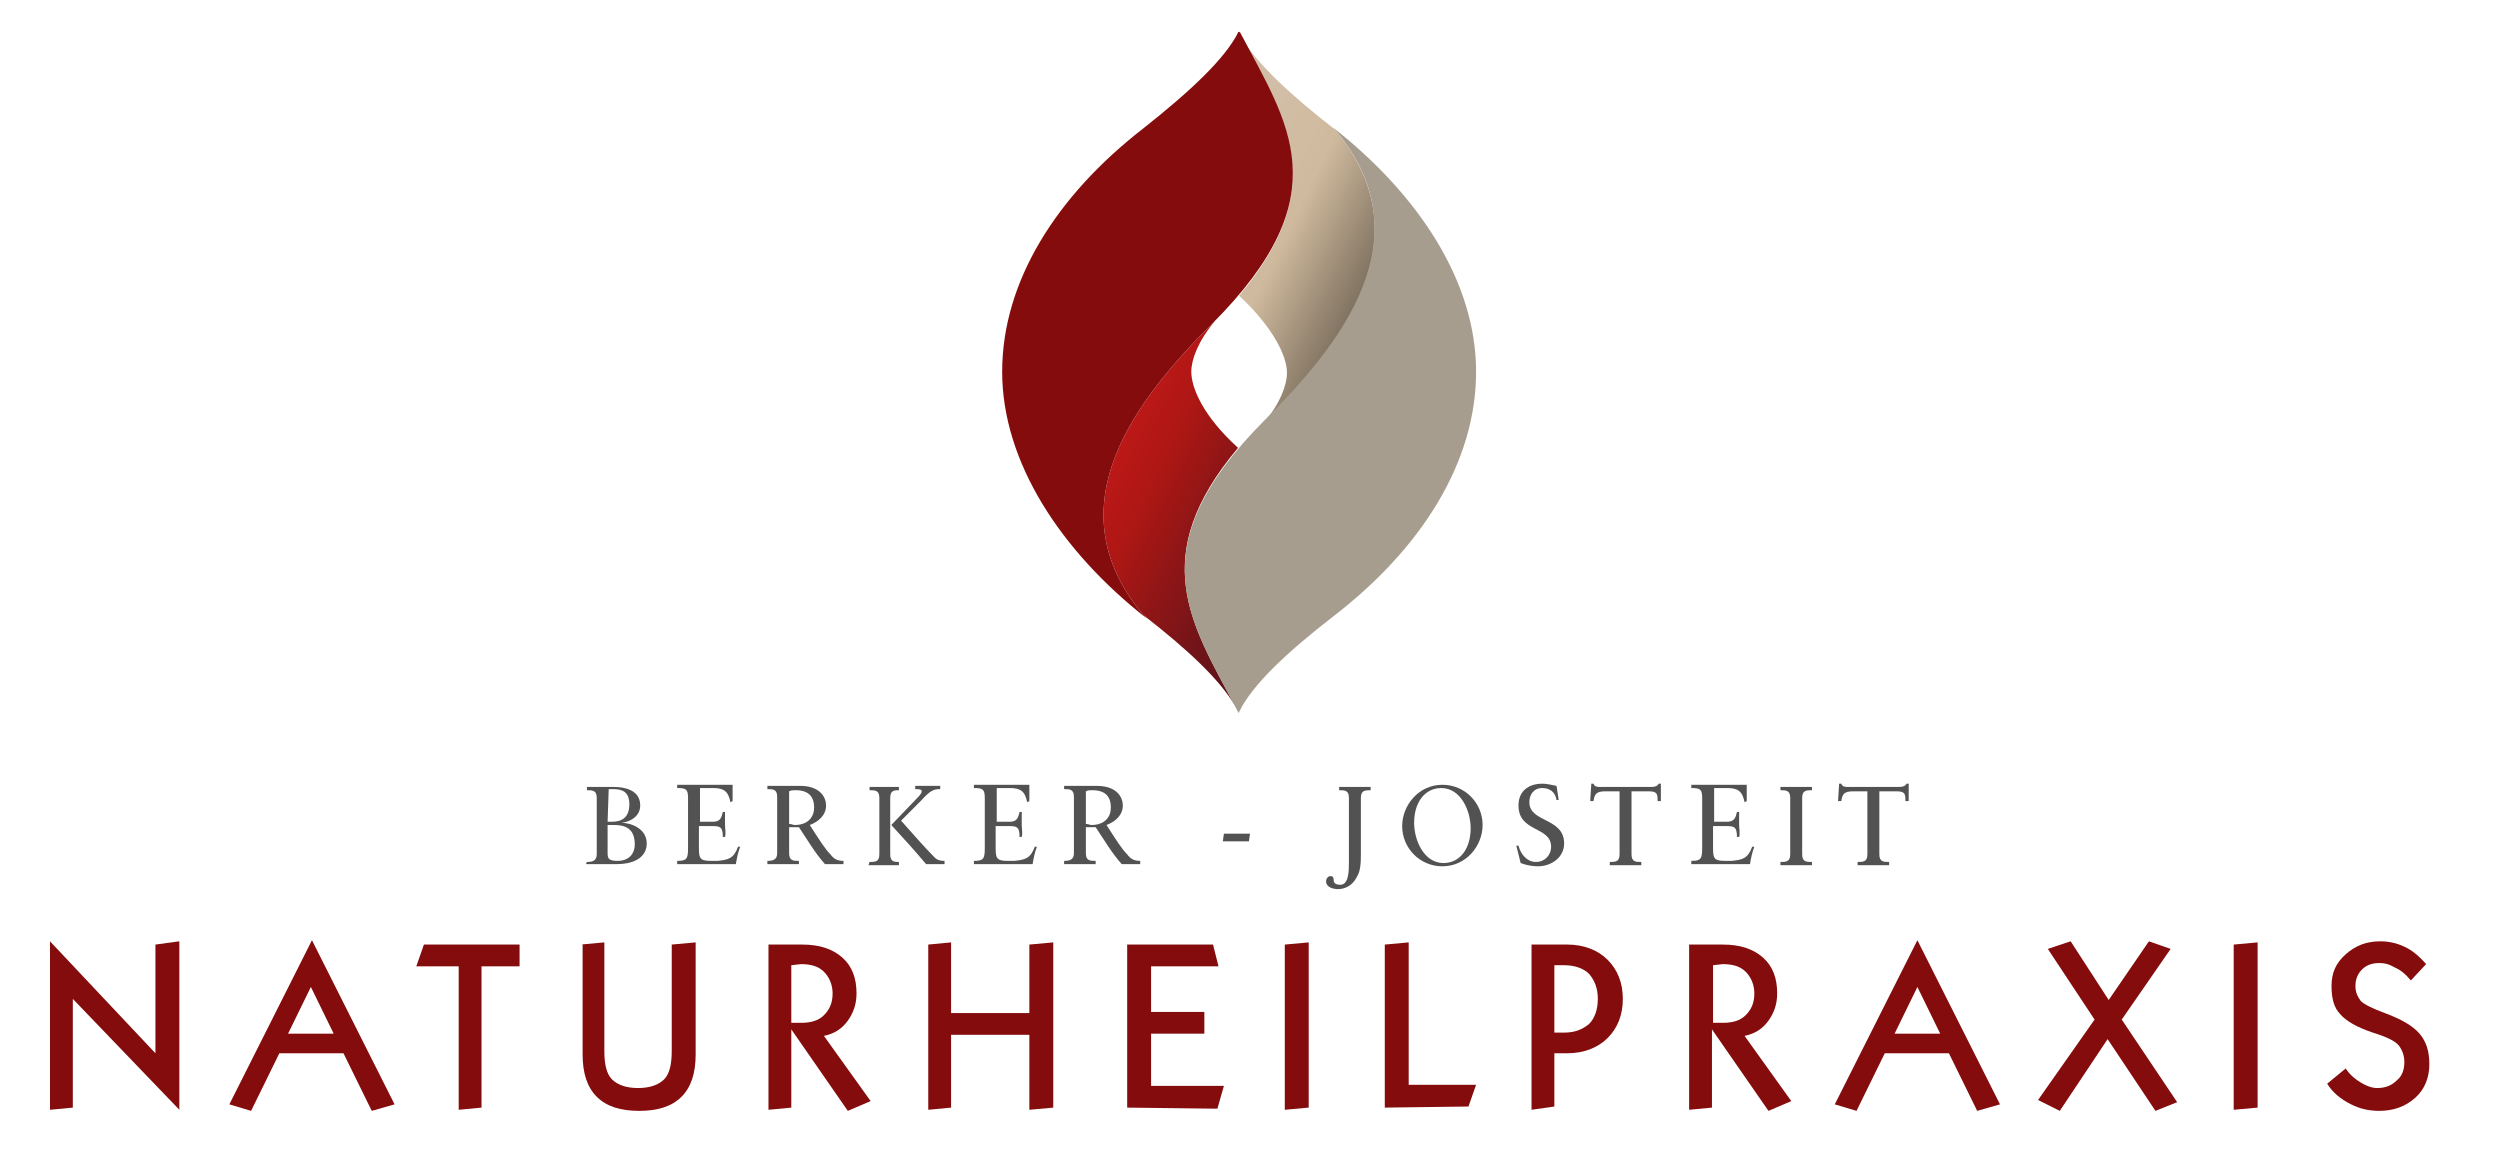 <?xml version="1.0" encoding="utf-8"?>
<!-- Generator: Adobe Illustrator 25.3.1, SVG Export Plug-In . SVG Version: 6.00 Build 0)  -->
<svg version="1.1" id="Ebene_1" xmlns="http://www.w3.org/2000/svg" xmlns:xlink="http://www.w3.org/1999/xlink" x="0px" y="0px"
	 width="230px" height="106px" viewBox="0 0 230 106" style="enable-background:new 0 0 230 106;" xml:space="preserve">
<style type="text/css">
	.st0{fill:url(#SVGID_1_);}
	.st1{fill:#3C5F4B;}
	.st2{fill:url(#SVGID_2_);}
	.st3{fill:#9AA1A8;}
	.st4{fill:#525252;}
	.st5{fill:#840C0C;}
	.st6{fill:#A69D8E;}
</style>
<g>
	
		<linearGradient id="SVGID_1_" gradientUnits="userSpaceOnUse" x1="-354.146" y1="1.809" x2="-353.011" y2="2.309" gradientTransform="matrix(18.765 0.721 -0.721 18.765 6748.727 263.409)">
		<stop  offset="0" style="stop-color:#BE1818"/>
		<stop  offset="0.208" style="stop-color:#AD1714"/>
		<stop  offset="0.305" style="stop-color:#9F1615"/>
		<stop  offset="0.663" style="stop-color:#6F1419"/>
		<stop  offset="0.841" style="stop-color:#5D131A"/>
		<stop  offset="0.946" style="stop-color:#5B1219"/>
	</linearGradient>
	<path class="st0" d="M113.9,41.2c-3.2-2.9-4.3-5.5-4.3-7c0-1.1,0.6-2.8,2.2-4.7c-0.1,0.1-0.2,0.2-0.3,0.3
		c-6.8,6.8-14.8,16.7-6.3,26.8c4,3.1,7,5.9,8.4,8.3C109.6,57.4,105.5,51.2,113.9,41.2z"/>
	<path class="st1" d="M122.6,11.7c0.1,0.1,0.1,0.1,0.2,0.2l0,0L122.6,11.7z"/>
</g>
<g>
	
		<linearGradient id="SVGID_2_" gradientUnits="userSpaceOnUse" x1="-350.663" y1="7.82" x2="-349.773" y2="7.792" gradientTransform="matrix(19.273 12.023 -11.807 22.231 6961.939 4061.338)">
		<stop  offset="0" style="stop-color:#D2BEA8"/>
		<stop  offset="0.366" style="stop-color:#D0BA9E"/>
		<stop  offset="1" style="stop-color:#5A5144"/>
	</linearGradient>
	<path class="st2" d="M114,27.2L114,27.2c3.2,3,4.4,5.6,4.4,7.1c0,1.1-0.6,2.8-2.2,4.7c0.1-0.1,0.2-0.2,0.3-0.3
		c6.8-6.8,14.8-16.7,6.3-26.8c-4-3.1-7.1-6-8.5-8.3l0,0C118.4,11.1,122.4,17.2,114,27.2z"/>
	<path class="st3" d="M105.2,56.6l0.4,0.3C105.4,56.8,105.3,56.7,105.2,56.6C105.1,56.6,105.1,56.6,105.2,56.6z"/>
</g>
<g>
	<path class="st4" d="M54,79.3c0.5,0,0.9-0.1,0.9-0.7v-5.2c0-0.7-0.4-0.7-0.9-0.7v-0.3c0.3,0,0.6,0,0.9,0h0.3c0.6,0,1,0,1.3,0
		c0.8,0,2.4,0.2,2.4,1.7c0,1-0.9,1.5-1.7,1.6l0,0c0.8,0,2.3,0.5,2.3,1.9c0,1.1-0.9,1.9-2.8,1.9c-0.5,0-1,0-1.5,0s-0.9,0-1.3,0
		L54,79.3L54,79.3z M55.9,75.6h0.4c0.8,0,1.6-0.3,1.6-1.6c0-1.2-0.7-1.4-1.5-1.4c-0.1,0-0.3,0-0.4,0L55.9,75.6L55.9,75.6z
		 M55.9,78.4c0,0.5,0,0.8,0.9,0.8c1.2,0,1.6-0.8,1.6-1.5c0-1.5-0.9-1.8-1.9-1.8h-0.6V78.4z"/>
	<path class="st4" d="M64.2,75.6h1.4c0.8,0,0.8-0.6,0.9-0.9h0.2c0,0.2,0,0.8,0,1.2c0,0.3,0.1,0.8,0,1.1h-0.2c0-1-0.3-1-1.1-1h-1.1
		v1.8c0,1.1,0,1.4,1.1,1.4H66c1-0.1,1.5-0.2,1.9-1.3h0.2c-0.2,0.5-0.3,1-0.4,1.6c-1,0-2.1,0-3.1,0c-0.8,0-1.5,0-2.3,0v-0.3
		c0.9,0,1-0.2,1-1.2v-4.6c0-0.8-0.2-0.9-1-0.9v-0.3c0.7,0,1.4,0,2.1,0c1,0,2,0,3,0v1.5l-0.2,0.1c-0.2-1-0.6-1.3-1.6-1.3h-1.2v3.1
		H64.2z"/>
	<path class="st4" d="M72.6,76.1v2.4c0,0.7,0.4,0.7,0.9,0.7v0.3c-0.5,0-0.9,0-1.4,0s-1,0-1.5,0v-0.3c0.5,0,0.9-0.1,0.9-0.7v-5.2
		c0-0.7-0.4-0.7-0.9-0.7v-0.3c0.6,0,1.1,0,1.6,0c0.4,0,0.7,0,1.4,0c1.9,0,2.4,1.1,2.4,1.8c0,0.9-0.7,1.5-1.5,1.8
		c0.9,1.4,1.4,2.2,1.9,2.7c0.3,0.4,0.6,0.6,1.2,0.6v0.3c-0.3,0-0.5,0-0.8,0s-0.6,0-0.9,0c-0.9-1-1.6-2.2-2.4-3.4
		C73.5,76.1,72.6,76.1,72.6,76.1z M73.2,72.7c-0.3,0-0.4,0-0.6,0.1v3c0.2,0,0.4,0.1,0.5,0.1c1.3,0,1.8-0.8,1.8-1.6
		C74.9,73.3,74.4,72.7,73.2,72.7z"/>
	<path class="st4" d="M80,79.3c0.5,0,0.9,0,0.9-0.7v-5.2c0-0.7-0.4-0.7-0.9-0.7v-0.3c0.5,0,1,0,1.4,0c0.5,0,0.9,0,1.3,0v0.3
		c-0.4,0-0.8,0-0.8,0.7v5.2c0,0.7,0.4,0.7,0.8,0.7v0.3c-0.4,0-0.8,0-1.3,0s-1,0-1.5,0L80,79.3L80,79.3z M84.4,73.4
		c0.1-0.1,0.4-0.4,0.4-0.6s-0.3-0.2-0.6-0.2v-0.3c0.4,0,0.9,0,1.3,0c0.3,0,0.7,0,1,0v0.3c-0.6,0-0.9,0.1-1.8,1.1l-1.8,1.8
		c1,1.1,2,2.3,3.1,3.4c0.3,0.3,0.7,0.3,0.9,0.3v0.3c-0.3,0-0.7,0-1,0c-0.2,0-0.5,0-0.7,0c-1-1.2-2.1-2.4-3.2-3.6L84.4,73.4z"/>
	<path class="st4" d="M91.5,75.6h1.4c0.8,0,0.8-0.6,0.9-0.9H94c0,0.2,0,0.8,0,1.2c0,0.3,0.1,0.8,0,1.1h-0.2c0-1-0.3-1-1.1-1h-1.1
		v1.8c0,1.1,0,1.4,1.1,1.4h0.6c1-0.1,1.5-0.2,1.9-1.3h0.2c-0.2,0.5-0.3,1-0.4,1.6c-1,0-2.1,0-3.1,0c-0.8,0-1.5,0-2.3,0v-0.3
		c0.9,0,1-0.2,1-1.2v-4.6c0-0.8-0.2-0.9-1-0.9v-0.3c0.7,0,1.4,0,2.1,0c1,0,2,0,3,0v1.5l-0.2,0.1c-0.2-1-0.6-1.3-1.6-1.3h-1.2v3.1
		H91.5z"/>
	<path class="st4" d="M99.9,76.1v2.4c0,0.7,0.4,0.7,0.9,0.7v0.3c-0.5,0-0.9,0-1.4,0s-1,0-1.5,0v-0.3c0.5,0,0.9-0.1,0.9-0.7v-5.2
		c0-0.7-0.4-0.7-0.9-0.7v-0.3c0.6,0,1.1,0,1.6,0c0.4,0,0.7,0,1.4,0c1.9,0,2.4,1.1,2.4,1.8c0,0.9-0.7,1.5-1.5,1.8
		c0.9,1.4,1.4,2.2,1.9,2.7c0.3,0.4,0.6,0.6,1.2,0.6v0.3c-0.3,0-0.5,0-0.8,0s-0.6,0-0.9,0c-0.9-1-1.6-2.2-2.4-3.4
		C100.8,76.1,99.9,76.1,99.9,76.1z M100.5,72.7c-0.3,0-0.4,0-0.6,0.1v3c0.2,0,0.4,0.1,0.5,0.1c1.3,0,1.8-0.8,1.8-1.6
		C102.2,73.3,101.7,72.7,100.5,72.7z"/>
	<path class="st4" d="M114.9,77.4c-0.4,0-0.8,0-1.2,0c-0.4,0-0.8,0-1.2,0l0.1-0.7c0.4,0,0.8,0,1.2,0c0.4,0,0.8,0,1.2,0L114.9,77.4z"
		/>
	<path class="st4" d="M125.2,78.7c0,1.4-0.2,1.7-0.5,2.2s-0.9,0.9-1.6,0.9c-0.5,0-1.1-0.2-1.1-0.7c0-0.3,0.2-0.5,0.4-0.5
		c0.2,0,0.3,0.1,0.3,0.4s0.3,0.4,0.6,0.4c0.8,0,0.8-1.3,0.8-2.1v-5.9c0-0.7-0.4-0.7-0.9-0.7v-0.3c0.5,0,1,0,1.4,0c0.5,0,0.9,0,1.5,0
		v0.3c-0.5,0-0.9,0-0.9,0.7C125.2,73.4,125.2,78.7,125.2,78.7z"/>
	<path class="st4" d="M132.7,72.2c2.1,0,3.7,1.7,3.7,3.7c0,1.9-1.5,3.8-3.7,3.8c-2.1,0-3.7-1.7-3.7-3.7
		C129,74.1,130.5,72.2,132.7,72.2z M132.8,79.4c1.5,0,2.5-1.3,2.5-3.2c0-1.6-0.9-3.7-2.7-3.7c-1.5,0-2.5,1.3-2.5,3.2
		C130.1,77.3,131,79.4,132.8,79.4z"/>
	<path class="st4" d="M139.5,77.8h0.2c0.2,0.8,0.8,1.5,1.6,1.5s1.4-0.6,1.4-1.4c0-1.9-3-1.3-3-3.8c0-1.3,0.9-2,2.2-2
		c0.4,0,0.8,0.1,1.3,0.2l0.2,1.3h-0.2c-0.1-0.7-0.6-1.1-1.3-1.1c-0.8,0-1.2,0.6-1.2,1.3c0,1.9,3.2,1.4,3.2,3.8
		c0,1.3-1.2,2.1-2.4,2.1c-0.5,0-1.1-0.1-1.6-0.3L139.5,77.8z"/>
	<path class="st4" d="M152.8,73.7h-0.3c0-0.6,0-0.9-0.8-0.9h-1.6v5.8c0,0.7,0.4,0.7,0.9,0.7v0.3c-0.5,0-0.9,0-1.4,0s-1,0-1.5,0v-0.3
		c0.5,0,0.9,0,0.9-0.7v-5.8h-1.3c-0.9,0-1,0.3-1.1,0.9h-0.3l0.1-1.6h0.2c0.1,0.3,0.4,0.3,0.6,0.3h4.7c0.4,0,0.6-0.1,0.7-0.3h0.2
		L152.8,73.7z"/>
	<path class="st4" d="M157.5,75.6h1.4c0.8,0,0.8-0.6,0.9-0.9h0.2c0,0.2,0,0.8,0,1.2c0,0.3,0.1,0.8,0,1.1h-0.2c0-1-0.3-1-1.1-1h-1.1
		v1.8c0,1.1,0,1.4,1.1,1.4h0.6c1-0.1,1.5-0.2,1.9-1.3h0.2c-0.2,0.5-0.3,1-0.4,1.6c-1,0-2.1,0-3.1,0c-0.8,0-1.5,0-2.3,0v-0.3
		c0.9,0,1-0.2,1-1.2v-4.6c0-0.8-0.2-0.9-1-0.9v-0.3c0.7,0,1.4,0,2.1,0c1,0,2,0,3,0v1.5l-0.2,0.1c-0.2-1-0.6-1.3-1.6-1.3h-1.2v3.1
		H157.5z"/>
	<path class="st4" d="M164.7,73.4c0-0.7-0.4-0.7-0.9-0.7v-0.3c0.5,0,1,0,1.4,0c0.5,0,0.9,0,1.5,0v0.3c-0.5,0-0.9,0-0.9,0.7v5.2
		c0,0.7,0.4,0.7,0.9,0.7v0.3c-0.5,0-0.9,0-1.4,0s-1,0-1.5,0v-0.3c0.5,0,0.9,0,0.9-0.7V73.4z"/>
	<path class="st4" d="M175.6,73.7h-0.3c0-0.6,0-0.9-0.8-0.9h-1.6v5.8c0,0.7,0.4,0.7,0.9,0.7v0.3c-0.5,0-0.9,0-1.4,0s-1,0-1.5,0v-0.3
		c0.5,0,0.9,0,0.9-0.7v-5.8h-1.3c-0.9,0-1,0.3-1.1,0.9h-0.3l0.1-1.6h0.2c0.1,0.3,0.4,0.3,0.6,0.3h4.7c0.4,0,0.6-0.1,0.7-0.3h0.2
		L175.6,73.7z"/>
</g>
<g>
	<path class="st5" d="M4.6,102.1V86.6l9.7,10.3v-10l2.2-0.3v15.5L6.7,91.9v10L4.6,102.1z"/>
	<path class="st5" d="M21.1,101.6l7.6-15.1l7.6,15.1l-2.1,0.6l-2.6-5.3h-5.9l-2.6,5.3L21.1,101.6z M26.5,95.1h4.2l-2.1-4.3
		L26.5,95.1z"/>
	<path class="st5" d="M42.2,102.1V88.9h-3.9l0.7-2h8.8v2h-3.5v13L42.2,102.1z"/>
	<path class="st5" d="M53.4,86.9l2.2-0.2v10c0,1.2,0.2,2.1,0.7,2.6s1.3,0.8,2.4,0.8c1.1,0,1.9-0.3,2.4-0.8s0.7-1.4,0.7-2.6v-9.8
		l2.2-0.2V97c0,1.7-0.4,3-1.3,3.9c-0.9,0.9-2.2,1.3-3.9,1.3s-3-0.4-3.9-1.3s-1.3-2.2-1.3-3.9V86.9H53.4z"/>
	<path class="st5" d="M70.7,102.1V86.9h3.1c1.6,0,2.8,0.4,3.7,1.2c0.9,0.8,1.3,1.9,1.3,3.3c0,1-0.3,1.8-0.8,2.5s-1.2,1.2-2.2,1.4
		l4.3,6l-2.1,0.9l-5.2-7.5v7.2L70.7,102.1z M72.8,88.8v5.3h0.9c0.9,0,1.6-0.2,2.1-0.7s0.8-1.1,0.8-2c0-0.8-0.3-1.5-0.8-2
		s-1.2-0.7-2.1-0.7L72.8,88.8L72.8,88.8z"/>
	<path class="st5" d="M85.4,102.1V86.9l2.1-0.2v6.5h7.2v-6.3l2.2-0.2v15.2l-2.2,0.2v-6.9h-7.2v6.7L85.4,102.1z"/>
	<path class="st5" d="M103.7,101.9v-15h7.9l0.5,2h-6.2v4.2h4.9v2h-4.9v4.8h6.7L112,102L103.7,101.9L103.7,101.9z"/>
	<path class="st5" d="M118.2,102.1V86.9l2.2-0.2v15.2L118.2,102.1z"/>
	<path class="st5" d="M127.4,101.9v-15l2.2-0.2v13.1h6.2l-0.7,2L127.4,101.9L127.4,101.9z"/>
	<path class="st5" d="M140.9,102.1V86.9h3.3c1.5,0,2.8,0.5,3.7,1.4s1.4,2.1,1.4,3.6s-0.5,2.7-1.4,3.6s-2.2,1.4-3.7,1.4H143v4.9
		L140.9,102.1z M143,88.8V95h0.9c1,0,1.7-0.3,2.3-0.8c0.5-0.5,0.8-1.3,0.8-2.3s-0.3-1.7-0.8-2.3c-0.5-0.5-1.3-0.8-2.3-0.8L143,88.8
		L143,88.8z"/>
	<path class="st5" d="M155.4,102.1V86.9h3.1c1.6,0,2.8,0.4,3.7,1.2c0.9,0.8,1.3,1.9,1.3,3.3c0,1-0.3,1.8-0.8,2.5s-1.2,1.2-2.2,1.4
		l4.3,6l-2.1,0.9l-5.2-7.5v7.2L155.4,102.1z M157.6,88.8v5.3h0.9c0.9,0,1.6-0.2,2.1-0.7s0.8-1.1,0.8-2c0-0.8-0.3-1.5-0.8-2
		s-1.2-0.7-2.1-0.7L157.6,88.8L157.6,88.8z"/>
	<path class="st5" d="M168.8,101.6l7.6-15.1l7.6,15.1l-2.1,0.6l-2.6-5.3h-5.9l-2.6,5.3L168.8,101.6z M174.3,95.1h4.2l-2.1-4.3
		L174.3,95.1z"/>
	<path class="st5" d="M187.5,101.2l5.2-7.4l-4.3-6.5l2.1-0.7L194,92l3.7-5.4l2,0.7l-4.5,6.5l5.1,7.6l-2,0.8l-4.4-6.6l-4.4,6.6
		L187.5,101.2z"/>
	<path class="st5" d="M205.5,102.1V86.9l2.2-0.2v15.2L205.5,102.1z"/>
	<path class="st5" d="M214.1,99.7l1.7-1.4c0.4,0.6,0.9,1,1.4,1.3s1,0.5,1.5,0.5c0.7,0,1.3-0.2,1.8-0.7c0.5-0.4,0.7-1,0.7-1.7
		c0-0.6-0.2-1.1-0.5-1.5s-1.1-0.8-2.4-1.2c-1.5-0.5-2.5-1.1-3-1.7c-0.6-0.6-0.8-1.5-0.8-2.6c0-1.2,0.4-2.1,1.3-2.9
		c0.9-0.8,1.9-1.2,3.2-1.2c0.8,0,1.6,0.2,2.2,0.5c0.7,0.3,1.4,0.9,2,1.6l-1.4,1.5c-0.5-0.6-1-1-1.5-1.2c-0.5-0.3-0.9-0.4-1.4-0.4
		c-0.7,0-1.2,0.2-1.6,0.6c-0.4,0.4-0.6,0.9-0.6,1.5s0.2,1,0.5,1.4c0.3,0.3,1.1,0.7,2.2,1.1c1.6,0.6,2.6,1.2,3.2,1.9
		c0.6,0.7,0.9,1.6,0.9,2.8c0,1.2-0.4,2.3-1.3,3.1c-0.9,0.8-2,1.2-3.3,1.2c-1,0-1.8-0.2-2.6-0.6C215.3,101.1,214.6,100.5,214.1,99.7z
		"/>
</g>
<path class="st5" d="M105.5,56.9c-7.9-6.2-13.3-14.4-13.3-22.7s5-16.2,13-22.4c4.3-3.4,7.5-6.4,8.7-8.8c0-0.1,0.1-0.1,0.2,0
	c4.4,8.4,9.3,14.9-2.6,26.8c-6.8,6.8-14.8,16.7-6.3,26.8"/>
<path class="st6" d="M122.6,11.7c7.9,6.2,13.2,14.2,13.2,22.5s-5,16.2-13,22.4c-4.4,3.4-7.6,6.4-8.8,8.9c0,0.1-0.1,0.1-0.1,0
	c-4.4-8.4-9.4-15,2.5-26.9c6.8-6.8,14.9-16.7,6.4-26.7"/>
</svg>

